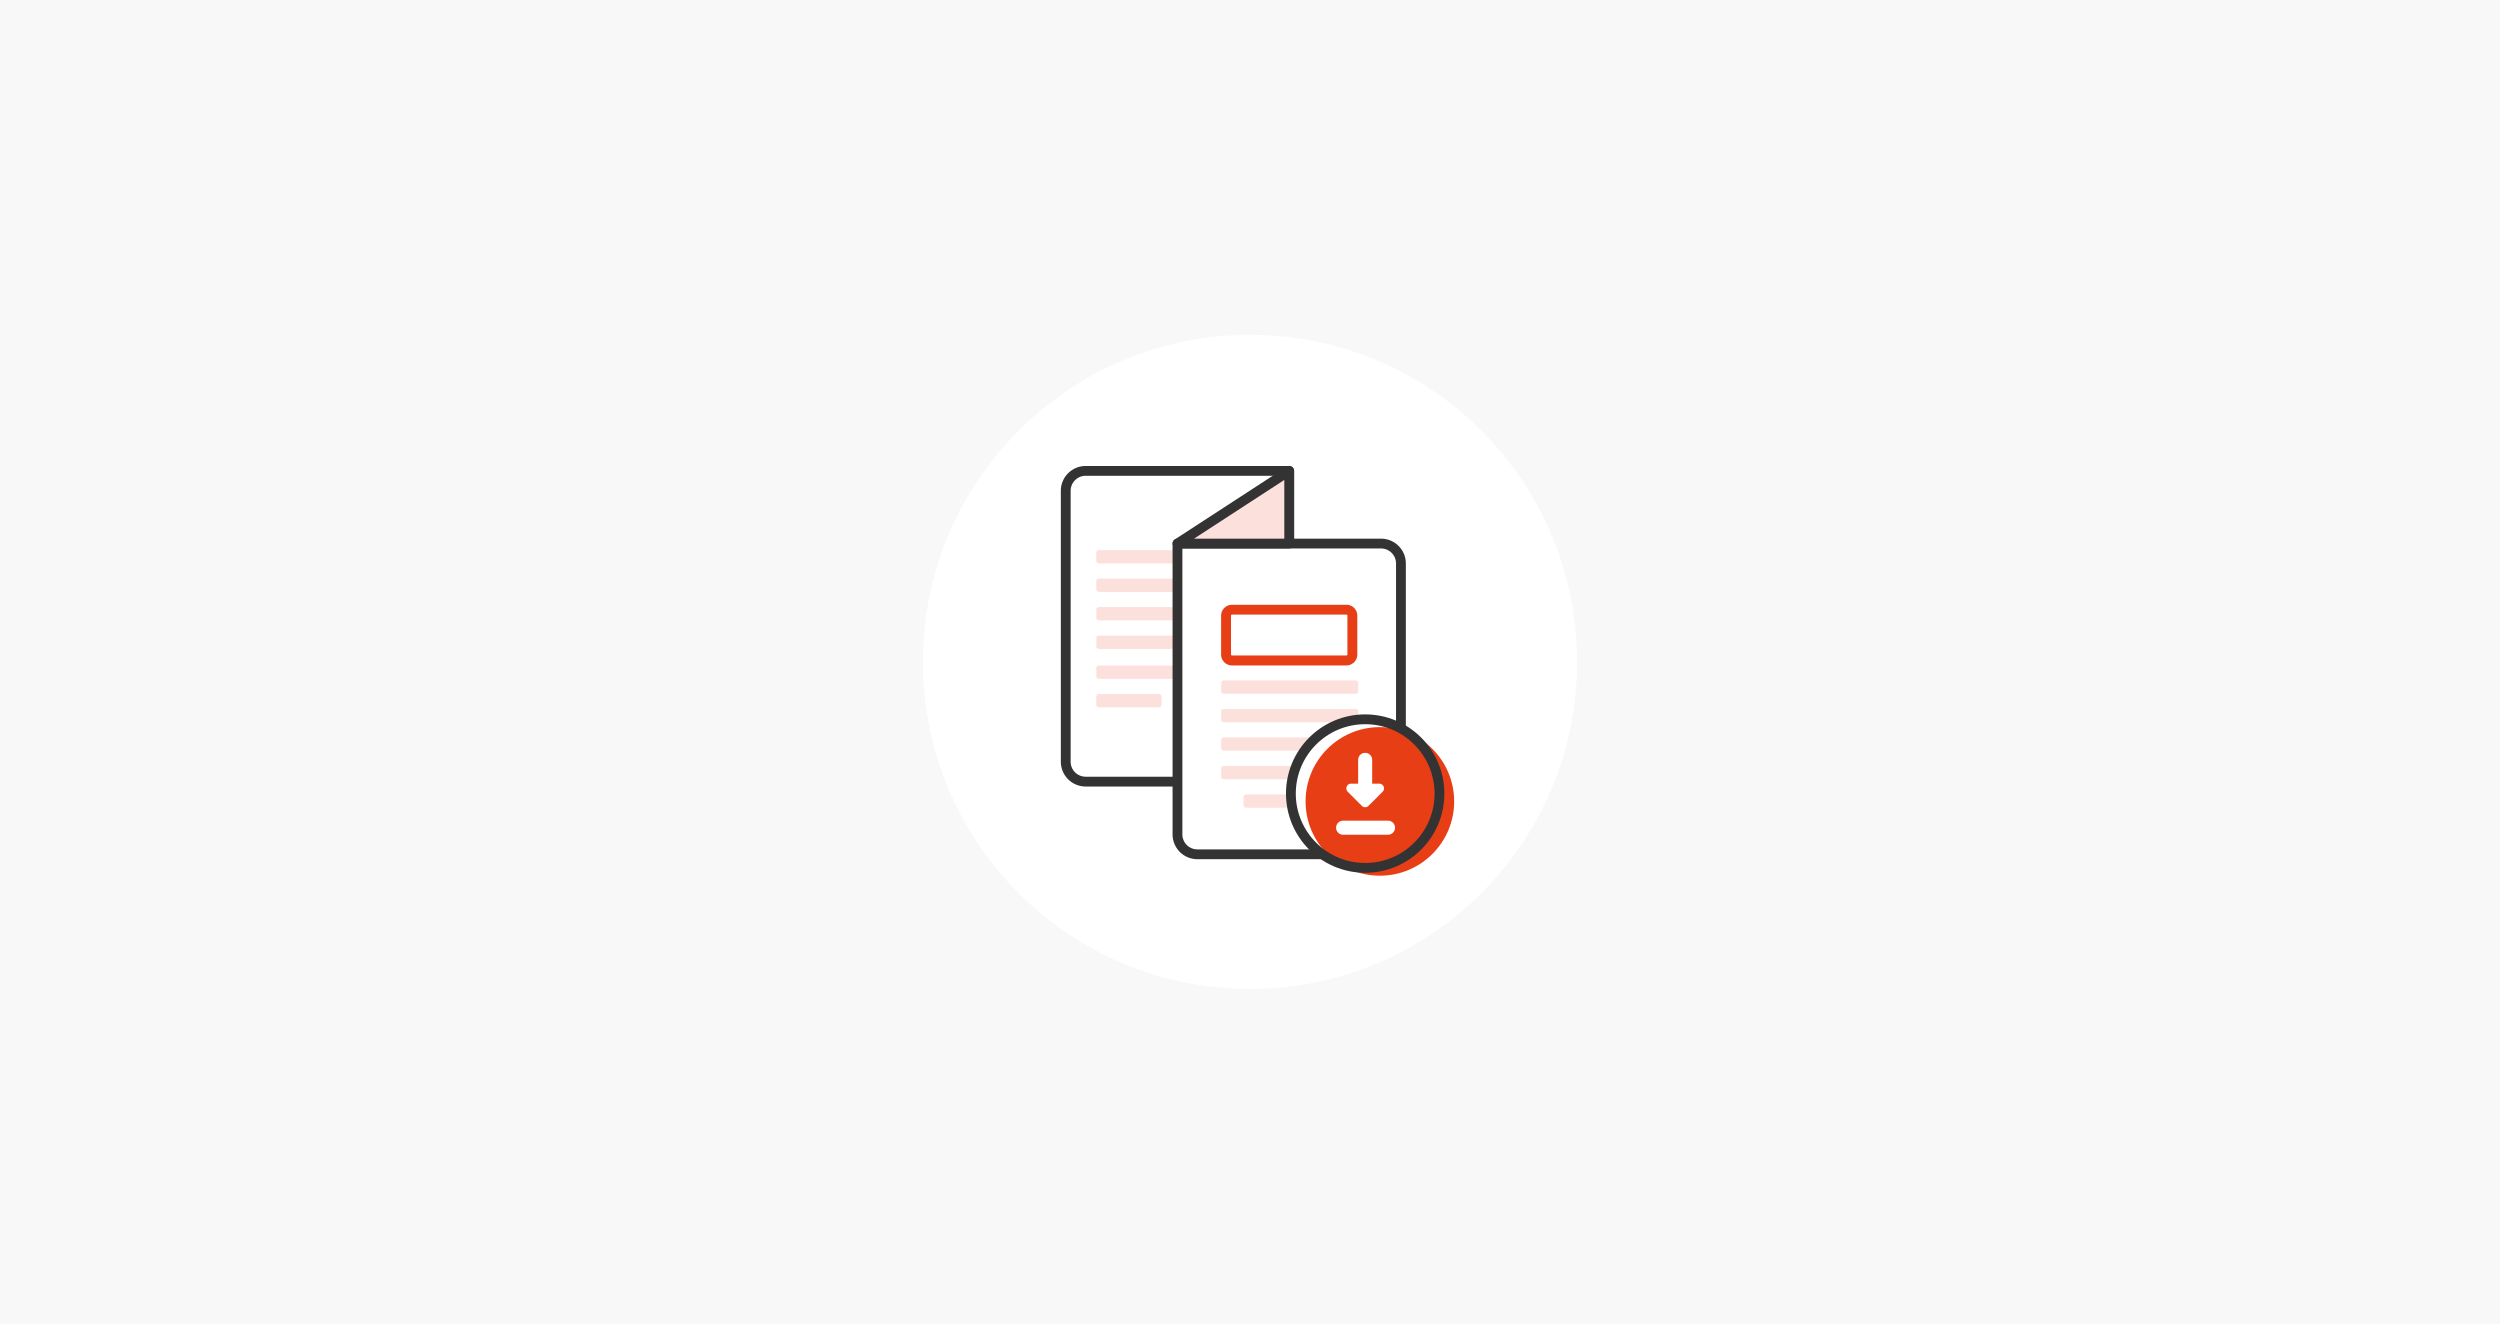<?xml version="1.0" encoding="UTF-8"?> <svg xmlns="http://www.w3.org/2000/svg" viewBox="0 0 1146.5 607.1"> <defs> <style>.cls-1{fill:#f8f8f9;}.cls-2,.cls-3{fill:#fff;}.cls-3,.cls-5,.cls-7{stroke:#333;stroke-linejoin:round;stroke-width:4.5px;}.cls-4,.cls-5{fill:#fce0db;}.cls-6{fill:#e73e16;}.cls-7{fill:none;}</style> </defs> <title>Leaflets</title> <g id="Layer_2" data-name="Layer 2"> <rect class="cls-1" width="1146.5" height="607.1"></rect> <circle class="cls-2" cx="573.25" cy="303.55" r="150"></circle> </g> <g id="Layer_4" data-name="Layer 4"> <path class="cls-3" d="M497.88,215.95h93.34a0,0,0,0,1,0,0v142.5a0,0,0,0,1,0,0H497.88a9.13,9.13,0,0,1-9.13-9.13V225.08A9.13,9.13,0,0,1,497.88,215.95Z"></path> <rect class="cls-4" x="502.78" y="252.28" width="62.83" height="6.11" rx="1.1"></rect> <rect class="cls-4" x="502.78" y="265.34" width="62.83" height="6.11" rx="1.1"></rect> <rect class="cls-4" x="502.78" y="278.41" width="62.83" height="6.11" rx="1.1"></rect> <rect class="cls-4" x="502.78" y="291.48" width="62.83" height="6.11" rx="1.1"></rect> <rect class="cls-4" x="502.78" y="305.21" width="62.83" height="6.11" rx="1.1"></rect> <rect class="cls-4" x="502.78" y="318.28" width="29.9" height="6.11" rx="1.1"></rect> <path class="cls-3" d="M540,249.28h93.34a9.13,9.13,0,0,1,9.13,9.13V382.65a9.13,9.13,0,0,1-9.13,9.13H549.12a9.13,9.13,0,0,1-9.13-9.13V249.28A0,0,0,0,1,540,249.28Z"></path> <polygon class="cls-5" points="539.99 249.28 591.23 215.95 591.23 249.28 539.99 249.28"></polygon> <rect class="cls-2" x="562.29" y="279.61" width="57.88" height="23.23" rx="2.71"></rect> <path class="cls-6" d="M617.46,281.86a.46.46,0,0,1,.46.46v17.81a.47.47,0,0,1-.46.46H565a.46.46,0,0,1-.46-.46V282.32a.45.45,0,0,1,.46-.46h52.46m0-4.5H565a5,5,0,0,0-5,5v17.81a5,5,0,0,0,5,5h52.46a5,5,0,0,0,5-5V282.32a5,5,0,0,0-5-5Z"></path> <rect class="cls-4" x="560.04" y="312.05" width="62.83" height="6.11" rx="1.1"></rect> <rect class="cls-4" x="560.04" y="325.11" width="62.83" height="6.11" rx="1.1"></rect> <rect class="cls-4" x="560.04" y="338.18" width="62.83" height="6.11" rx="1.1"></rect> <rect class="cls-4" x="560.04" y="351.25" width="62.83" height="6.11" rx="1.1"></rect> <rect class="cls-4" x="570.28" y="364.31" width="42.33" height="6.11" rx="1.1"></rect> <circle class="cls-2" cx="626.07" cy="363.94" r="34.07"></circle> <circle class="cls-6" cx="632.81" cy="367.53" r="34.07"></circle> <path class="cls-2" d="M629.28,359.38V348.29a3.22,3.22,0,0,0-6.43,0v11.09h-3.26a2.17,2.17,0,0,0-1.53,3.7l6.48,6.48a2.15,2.15,0,0,0,3.06,0l6.48-6.48a2.17,2.17,0,0,0-1.53-3.7Z"></path> <path class="cls-2" d="M636.36,382.8H615.77a3.22,3.22,0,0,1,0-6.43h20.59a3.22,3.22,0,1,1,0,6.43Z"></path> <circle class="cls-7" cx="626.07" cy="363.94" r="34.07"></circle> </g> </svg> 